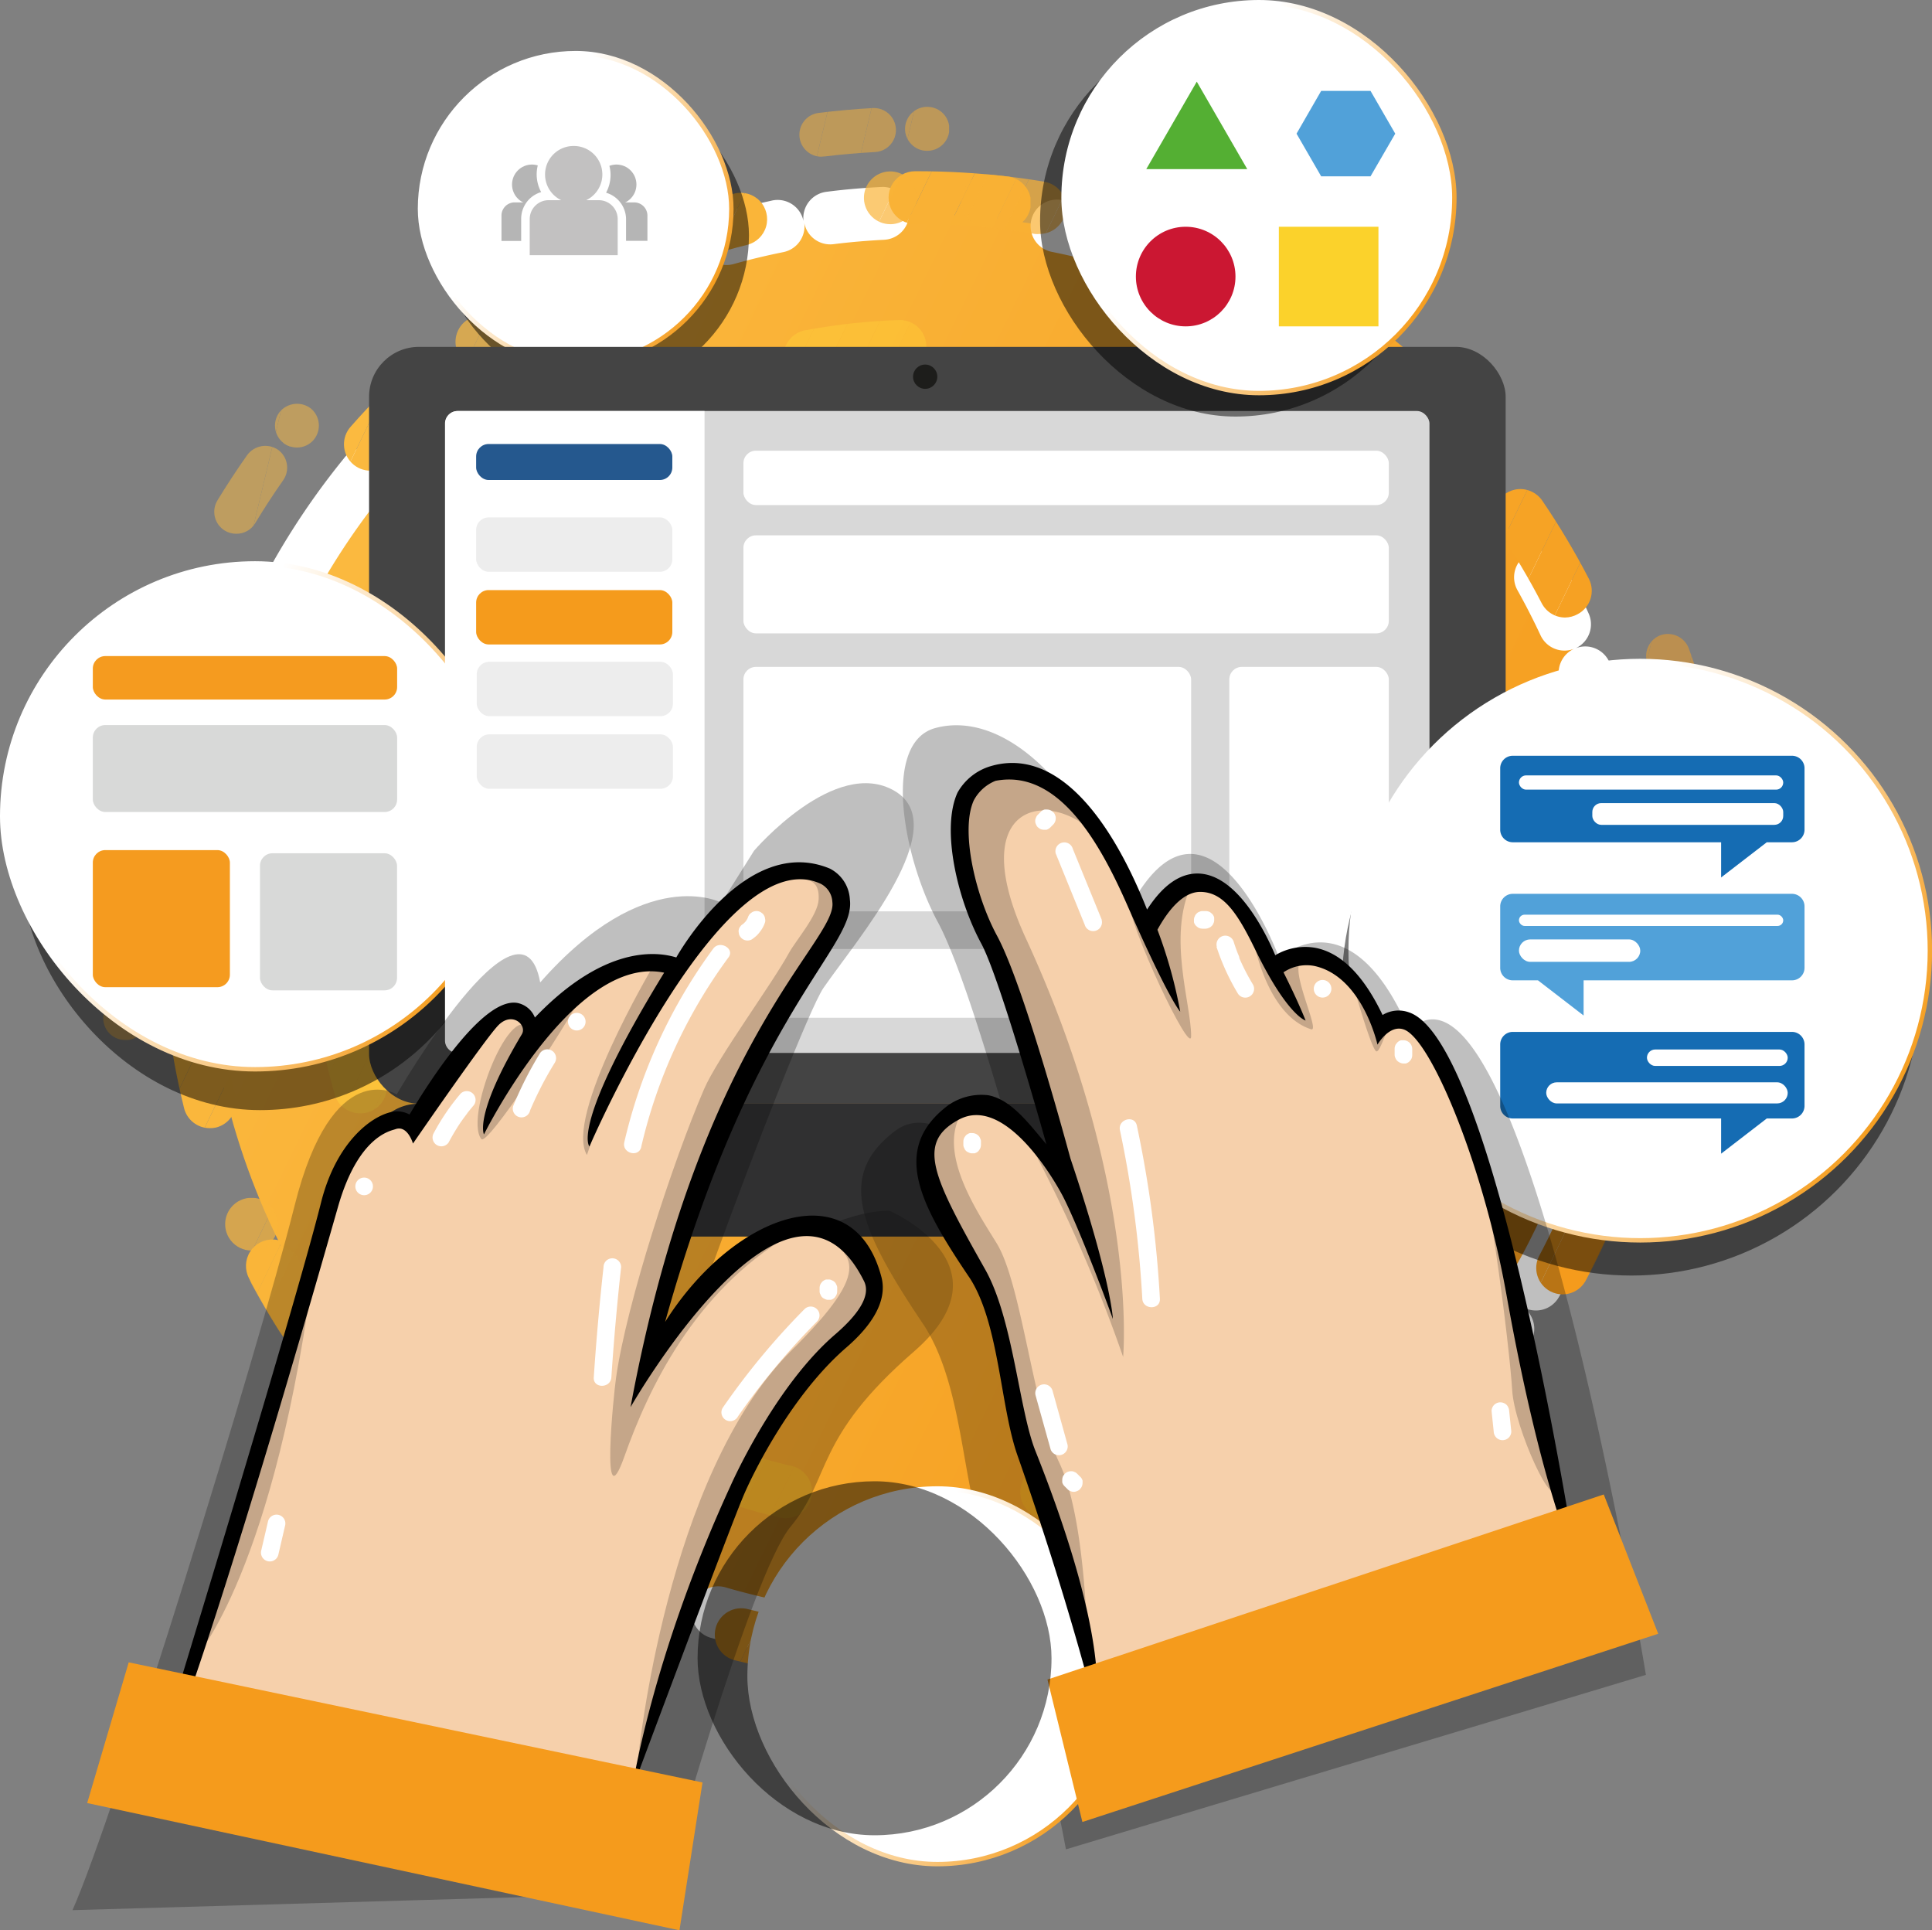 <svg xmlns="http://www.w3.org/2000/svg" xmlns:xlink="http://www.w3.org/1999/xlink" viewBox="0 0 219.6 219.37"><rect x="0" y="0" width="219.6" height="219.37" fill="#808080" stroke="none"/><defs><style>.cls-1{fill:none;}.cls-2{isolation:isolate;}.cls-3{fill:url(#bg_circle);}.cls-102,.cls-105,.cls-110,.cls-4,.cls-90,.cls-96{fill:#fff;}.cls-5{clip-path:url(#clip-path);}.cls-6{fill:#f9b236;}.cls-7{fill:#f9b135;}.cls-8{fill:#f9b134;}.cls-9{fill:#f9b033;}.cls-10{fill:#fab93e;}.cls-11{fill:#fab83d;}.cls-12{fill:#fab73c;}.cls-13{fill:#fab63b;}.cls-14{fill:#fab53a;}.cls-15{fill:#fab539;}.cls-16{fill:#fab438;}.cls-17{fill:#f8ac2f;}.cls-18{fill:#f8ab2e;}.cls-19{fill:#f8aa2d;}.cls-20{fill:#f8a92c;}.cls-21{fill:#f7a82b;}.cls-22{fill:#f7a72a;}.cls-23{fill:#f7a629;}.cls-24{fill:#f7a628;}.cls-25{fill:#fbba40;}.cls-26{fill:#fbb93f;}.cls-27{fill:#f7a426;}.cls-28{fill:#f6a325;}.cls-29{fill:#f6a224;}.cls-30{fill:#f6a123;}.cls-31{fill:#f69f20;}.cls-32{fill:#f59e1f;}.cls-33{fill:#f59d1e;}.cls-34{fill:#f59c1d;}.cls-35{fill:#f59b1c;}.cls-36{fill:#f9b337;}.cls-37{fill:#f9ae31;}.cls-38{fill:#f8ad30;}.cls-39{fill:#f8ac30;}.cls-40{fill:#f6a022;}.cls-41{fill:#f6a021;}.cls-42{fill:#f7a527;}.cls-43{opacity:0.7;}.cls-44{clip-path:url(#clip-path-2);}.cls-45{fill:#f9af32;}.cls-109,.cls-46,.cls-89{opacity:0.5;}.cls-47{clip-path:url(#clip-path-3);}.cls-48{opacity:0.6;}.cls-49{clip-path:url(#clip-path-4);}.cls-50{fill:#fecb3a;}.cls-51{fill:#feca39;}.cls-52{fill:#fec938;}.cls-53{fill:#fdc837;}.cls-54{fill:#fdc736;}.cls-55{fill:#fdc635;}.cls-56{fill:#ffd040;}.cls-57{fill:#ffcf3f;}.cls-58{fill:#ffce3e;}.cls-59{fill:#fecd3d;}.cls-60{fill:#fecc3c;}.cls-61{fill:#fecb3b;}.cls-62{fill:#fcc22f;}.cls-63{fill:#fcc12e;}.cls-64{fill:#fcc02d;}.cls-65{fill:#fcbf2c;}.cls-66{fill:#fcbe2b;}.cls-67{fill:#fcbe2a;}.cls-68{fill:#fbbd29;}.cls-69{fill:#fbbc29;}.cls-70{fill:#fbbb28;}.cls-71{fill:#fbba27;}.cls-72{fill:#fbba26;}.cls-73{fill:#fab723;}.cls-74{fill:#fab622;}.cls-75{fill:#fab621;}.cls-76{fill:#fab520;}.cls-77{fill:#fab41f;}.cls-78{fill:#fab31d;}.cls-79{fill:#f9b21b;}.cls-80{fill:#f9b11a;}.cls-81{fill:#f9b019;}.cls-82{fill:#f9af18;}.cls-83{fill:#fdc534;}.cls-84{fill:#fdc533;}.cls-85{fill:#fdc432;}.cls-86{fill:#fdc331;}.cls-87{fill:#fcc230;}.cls-88{fill:#f9b21c;}.cls-109,.cls-89{mix-blend-mode:overlay;}.cls-102,.cls-105,.cls-110,.cls-90,.cls-96{stroke-miterlimit:10;stroke-width:0.5px;}.cls-90{stroke:url(#linear-gradient);}.cls-91{fill:#b5b5b5;}.cls-92{fill:#c2c1c1;}.cls-93{fill:#444;}.cls-94{fill:#303031;}.cls-95{fill:#d8d8d8;}.cls-96{stroke:url(#New_Gradient_Swatch);}.cls-97{fill:#f59b1f;}.cls-98{fill:#d8d9d8;}.cls-99{fill:#1d1d1b;}.cls-100{fill:#25588e;}.cls-101{fill:#ededed;}.cls-102{stroke:url(#linear-gradient-2);}.cls-103{fill:#156cb3;}.cls-104{fill:#51a1d9;}.cls-105{stroke:url(#linear-gradient-3);}.cls-106{fill:#cb1732;}.cls-107{fill:#54af33;}.cls-108{fill:#fbd22b;}.cls-110{stroke:url(#linear-gradient-4);}.cls-111{fill:#f6d0ab;}.cls-112{opacity:0.2;mix-blend-mode:color-burn;}</style><linearGradient id="bg_circle" x1="23.36" y1="105.32" x2="185.25" y2="105.32" gradientTransform="matrix(0.9, 0.44, -0.44, 0.9, 56.26, -34.9)" gradientUnits="userSpaceOnUse"><stop offset="0" stop-color="#fbba40"/><stop offset="1" stop-color="#f59b1c"/></linearGradient><clipPath id="clip-path"><path class="cls-1" d="M104.16,191.23h0a85.91,85.91,0,0,1-20.52-2.52,3,3,0,1,1,1.44-5.82,80.14,80.14,0,0,0,19.09,2.34,3,3,0,0,1,0,6ZM124,188.85a3,3,0,0,1-.71-5.92,81.52,81.52,0,0,0,9.2-2.84,3,3,0,1,1,2.11,5.61,86.38,86.38,0,0,1-9.89,3.06A2.94,2.94,0,0,1,124,188.85Zm-58.25-7.16a3.06,3.06,0,0,1-1.4-.35l-.41-.22A87,87,0,0,1,55.47,176a3,3,0,0,1,3.4-4.94,81.48,81.48,0,0,0,7.86,4.78l.39.2a3,3,0,0,1-1.4,5.66Zm93.38-11.14a3,3,0,0,1-2-5.26A79.57,79.57,0,0,0,164,158.5a3,3,0,0,1,4.48,4,85.94,85.94,0,0,1-7.35,7.31A3,3,0,0,1,159.1,170.55Zm-123-15.13a3,3,0,0,1-2.48-1.3,86.47,86.47,0,0,1-5.35-8.86,3,3,0,0,1,5.32-2.79,80.21,80.21,0,0,0,5,8.25,3,3,0,0,1-2.46,4.7Zm141.48-8.32a3,3,0,0,1-1.4-.35,3,3,0,0,1-1.25-4.05,79.93,79.93,0,0,0,6.9-17.95,3,3,0,1,1,5.82,1.46,85.65,85.65,0,0,1-7.42,19.29A3,3,0,0,1,177.56,147.1ZM23.83,128.21a3,3,0,0,1-2.91-2.28,86.54,86.54,0,0,1-2.53-20.51,3,3,0,0,1,3-3h0a3,3,0,0,1,3,3,80.9,80.9,0,0,0,2.35,19.08,3,3,0,0,1-2.19,3.64A2.94,2.94,0,0,1,23.83,128.21Zm163.38-19.52h0a3,3,0,0,1-3-3v-.26a78.78,78.78,0,0,0-.55-9.33,3,3,0,1,1,6-.7,86.37,86.37,0,0,1,.59,10v.33A3,3,0,0,1,187.21,108.69ZM23.77,88.61a3,3,0,0,1-2.91-3.72A85.68,85.68,0,0,1,23.93,75a3,3,0,0,1,5.61,2.12,82.92,82.92,0,0,0-2.86,9.2A3,3,0,0,1,23.77,88.61ZM177.91,70.18a3,3,0,0,1-2.67-1.62,80.29,80.29,0,0,0-4.93-8.28,3,3,0,0,1,5-3.37,86.48,86.48,0,0,1,5.3,8.89,3,3,0,0,1-1.29,4A3.07,3.07,0,0,1,177.91,70.18ZM42.11,53.49a3,3,0,0,1-2.25-5,83.12,83.12,0,0,1,7.31-7.35,3,3,0,0,1,4,4.48,79.68,79.68,0,0,0-6.8,6.83A3,3,0,0,1,42.11,53.49Zm117.54-6.9a3,3,0,0,1-2-.77,80.81,80.81,0,0,0-15.78-11l-.78-.41a3,3,0,1,1,2.77-5.32l.83.44a86,86,0,0,1,17,11.83,3,3,0,0,1-2,5.24ZM65.56,35a3,3,0,0,1-1.4-5.65A86.45,86.45,0,0,1,83.46,22a3,3,0,0,1,1.46,5.83,80.06,80.06,0,0,0-18,6.87A3.07,3.07,0,0,1,65.56,35ZM114,26a2.17,2.17,0,0,1-.36,0,79.14,79.14,0,0,0-9.24-.54H104a3,3,0,0,1,0-6h.41a86.78,86.78,0,0,1,9.94.58,3,3,0,0,1-.34,6Z"/></clipPath><clipPath id="clip-path-2"><path class="cls-1" d="M120.78,189.58a3,3,0,0,1-.59-5.94h.06a3,3,0,0,1,3.43,2.16,3,3,0,0,1,.32-2.08,2.93,2.93,0,0,1,1.81-1.42c1.86-.52,3.71-1.11,5.5-1.76a3,3,0,0,1,1-.18,3,3,0,0,1,1,5.83c-2,.7-3.94,1.33-5.92,1.88a3,3,0,0,1-3.69-2.08s0,0,0,0v0a3,3,0,0,1-2.34,3.54A3.05,3.05,0,0,1,120.78,189.58Zm-49-5a3,3,0,0,1-1.18-.24l-.22-.1h0a3,3,0,1,1,1.38.34Zm99.84-27.9h0a3,3,0,0,1-2.44-4.76l0,0a3.09,3.09,0,0,1,4.17-.66,3,3,0,0,1-1.75,5.44Zm-137.34-4a3,3,0,0,1-2.54-1.4c-1.11-1.74-2.16-3.54-3.14-5.36a3,3,0,0,1,1.22-4.06h0a2.88,2.88,0,0,1-1.22.26,3,3,0,0,1-1.23-5.74,3,3,0,0,1,1.22-.26,3,3,0,0,1,2.74,1.78,2.94,2.94,0,0,1,.07,2.29A3,3,0,0,1,30,141.79a2.93,2.93,0,0,1,1.23-.27,3,3,0,0,1,2.65,1.58c.9,1.69,1.88,3.37,2.91,5a3,3,0,0,1,.4,2.26,3,3,0,0,1-1.32,1.88A3,3,0,0,1,34.29,152.7ZM187.18,110h-.06a3,3,0,0,1,0-6h0a3,3,0,0,1-3-2.84c-.09-1.92-.26-3.85-.5-5.76v0h0a3,3,0,0,1,6-.69c.26,2,.44,4.13.55,6.19a3,3,0,0,1-2.85,3.15h0a3,3,0,0,1-.06,6ZM22.79,93.25a2.41,2.41,0,0,1-.54,0,3,3,0,0,1-2.41-3.49,3,3,0,0,1,3.49-2.41,3,3,0,0,1,2.4,3.5h0A3,3,0,0,1,22.79,93.25ZM166.2,53.19a3,3,0,0,1-2.24-1A3,3,0,0,1,163.2,50a3,3,0,0,1,1-2.07,3.09,3.09,0,0,1,4.24.24v0a3,3,0,0,1-2.25,5ZM45.71,49.69a3,3,0,0,1-2.12-5.13c1.46-1.46,3-2.88,4.55-4.23a3.09,3.09,0,0,1,4.23.31l0,0,0,0a3,3,0,0,1,.61-4.2h0a3,3,0,0,1,3.57,4.82,3,3,0,0,1-4.07-.45,3,3,0,0,1-.44,4.07c-1.46,1.26-2.88,2.59-4.23,3.94h0A3,3,0,0,1,45.71,49.69ZM124,27.8a3.36,3.36,0,0,1-.71-.08l-.4-.1H123a3,3,0,0,1-1.93-3.33,3,3,0,0,1-2.91,2.3,2.74,2.74,0,0,1-.5,0c-1.86-.31-3.77-.57-5.68-.75h0a3,3,0,1,1,.57-6c2.06.2,4.13.47,6.15.81a3,3,0,0,1,2.46,3.46h0A3,3,0,0,1,124,21.8a3,3,0,0,1,.72.09A3,3,0,0,1,124,27.8ZM101.2,25.48a3,3,0,0,1-3-2.89,3,3,0,0,1,2.89-3.11,3,3,0,0,1,3.1,2.89,3,3,0,0,1-2.89,3.11Z"/></clipPath><clipPath id="clip-path-3"><path class="cls-1" d="M94.23,198l-.28,0a2.46,2.46,0,1,1,.28,0Zm48.71-8.08h0a2.5,2.5,0,0,1-1.06-4.76,2.55,2.55,0,0,1,3.32,1.2,2.49,2.49,0,0,1-1.2,3.32A2.41,2.41,0,0,1,142.94,189.88Zm5.32-2.73a2.49,2.49,0,0,1-1.21-4.68c1.7-.95,3.38-1.95,5-3l.07-.05h0a2.55,2.55,0,0,1,3.38.79,2.5,2.5,0,0,1-.74,3.46c-1.72,1.1-3.49,2.17-5.29,3.16A2.45,2.45,0,0,1,148.26,187.15ZM41,172.74a2.52,2.52,0,0,1-1.75-.7c-1.44-1.41-2.88-2.9-4.27-4.44a2.55,2.55,0,0,1-.64-1.81,2.5,2.5,0,0,1,.83-1.73,2.58,2.58,0,0,1,3.53.19c1.3,1.44,2.66,2.86,4,4.2v0a2.48,2.48,0,0,1,.75,1.74,2.55,2.55,0,0,1-.71,1.78A2.47,2.47,0,0,1,41,172.74Zm-8-8.9a2.5,2.5,0,0,1-1.54-4.47,2.54,2.54,0,0,1,3.5.42,2.5,2.5,0,0,1-2,4.05Zm156.9-26a2.52,2.52,0,0,1-.82-.14,2.5,2.5,0,0,1-1.53-3.19,2.53,2.53,0,0,1,3.18-1.53,2.51,2.51,0,0,1,1.54,3.19A2.52,2.52,0,0,1,189.88,137.83ZM14.22,118.19A2.48,2.48,0,0,1,11.75,116v0a2.49,2.49,0,0,1,2.2-2.77,2.53,2.53,0,0,1,2.77,2.2v.06h0a2.49,2.49,0,0,1-2.2,2.71ZM192.91,88.56a2.5,2.5,0,0,1-.53-5,2.54,2.54,0,0,1,3,1.92,2.45,2.45,0,0,1-.34,1.88,2.48,2.48,0,0,1-1.57,1.09A2.33,2.33,0,0,1,192.91,88.56Zm-1.46-5.82a2.5,2.5,0,0,1-2.4-1.81c-.52-1.81-1.1-3.61-1.73-5.38l-.06-.17a2.44,2.44,0,0,1,.09-1.91,2.49,2.49,0,0,1,1.41-1.29,2.55,2.55,0,0,1,3.2,1.51c.69,1.92,1.33,3.89,1.89,5.86a2.5,2.5,0,0,1-1.71,3.09A2.35,2.35,0,0,1,191.45,82.74ZM26.85,60.66a2.47,2.47,0,0,1-1.3-.36,2.5,2.5,0,0,1-.83-3.44c1.06-1.74,2.2-3.48,3.38-5.15a2.56,2.56,0,0,1,3.48-.61,2.5,2.5,0,0,1,.6,3.49C31.07,56.17,30,57.81,29,59.47A2.46,2.46,0,0,1,26.85,60.66Zm6.9-9.8a2.56,2.56,0,0,1-1.57-.55,2.51,2.51,0,0,1-.37-3.52,2.57,2.57,0,0,1,3.51-.38,2.52,2.52,0,0,1,.38,3.52l-.09.11h0A2.49,2.49,0,0,1,33.75,50.86ZM152.69,31.14a2.5,2.5,0,0,1-2.11-3.84,2.56,2.56,0,0,1,3.45-.78l.14.1h0a2.5,2.5,0,0,1-1.47,4.52ZM74,22.33a2.5,2.5,0,0,1-.83-4.86A2.55,2.55,0,0,1,76.39,19a2.51,2.51,0,0,1-1.53,3.19A2.63,2.63,0,0,1,74,22.33Zm19.36-4.52a2.5,2.5,0,0,1-2.48-2.2,2.49,2.49,0,0,1,2.18-2.78c2.06-.25,4.12-.44,6.14-.55a2.5,2.5,0,0,1,.27,5c-1.91.1-3.84.27-5.73.5h-.08Zm12-.67h0a2.43,2.43,0,0,1-1.77-.75,2.48,2.48,0,0,1-.72-1.77,2.52,2.52,0,0,1,2.5-2.48h.08a2.5,2.5,0,0,1-.08,5Z"/></clipPath><clipPath id="clip-path-4"><path class="cls-1" d="M119,172.58a3,3,0,0,1-.67-5.93,62.79,62.79,0,0,0,9.11-2.83,3,3,0,1,1,2.21,5.58,69.71,69.71,0,0,1-10,3.1A3.16,3.16,0,0,1,119,172.58Zm-29.73-.05a3.25,3.25,0,0,1-.69-.08,69.32,69.32,0,0,1-10-3.15,3,3,0,0,1,2.24-5.57A62.28,62.28,0,0,0,90,166.61a3,3,0,0,1-.68,5.92Zm56.49-12.95a3,3,0,0,1-1.89-5.34,62.27,62.27,0,0,0,12.79-14.06,3,3,0,0,1,5,3.32,68.33,68.33,0,0,1-14,15.41A3,3,0,0,1,145.79,159.58Zm-83.18-.18a3,3,0,0,1-1.89-.67,68.76,68.76,0,0,1-14-15.46,3,3,0,1,1,5-3.3,62.5,62.5,0,0,0,12.75,14.11,3,3,0,0,1-1.9,5.32Zm105-32.62a3.1,3.1,0,0,1-.84-.12,3,3,0,0,1-2-3.72,62.2,62.2,0,0,0,2-9.33,3,3,0,1,1,5.94.79,67.55,67.55,0,0,1-2.16,10.22A3,3,0,0,1,167.6,126.78Zm-126.66-.26a3,3,0,0,1-2.89-2.18,70,70,0,0,1-2.11-10.22,3,3,0,0,1,6-.77,63.72,63.72,0,0,0,1.93,9.34,3,3,0,0,1-2,3.71A3,3,0,0,1,40.94,126.52ZM166.82,87.4A3,3,0,0,1,164,85.35a63.81,63.81,0,0,0-3.69-8.79,3,3,0,1,1,5.34-2.73,70.66,70.66,0,0,1,4,9.62,3,3,0,0,1-1.9,3.8A3.14,3.14,0,0,1,166.82,87.4Zm-125-.25a3.05,3.05,0,0,1-1-.17A3,3,0,0,1,39,83.18a69.31,69.31,0,0,1,4.11-9.6,3,3,0,0,1,5.32,2.76,63.71,63.71,0,0,0-3.75,8.77A3,3,0,0,1,41.86,87.15ZM151.28,62a3,3,0,0,1-2.14-.89,63,63,0,0,0-15.25-11.36c-1.2-.64-2.44-1.25-3.68-1.81a3,3,0,0,1,2.48-5.47c1.36.62,2.71,1.28,4,2a69.13,69.13,0,0,1,16.71,12.45,3,3,0,0,1-2.14,5.1Zm-93.77-.19a3,3,0,0,1-2.12-5.11A68.42,68.42,0,0,1,72.14,44.36a3,3,0,1,1,2.79,5.3A62.71,62.71,0,0,0,59.64,61,3,3,0,0,1,57.51,61.85ZM92.35,43.49a3,3,0,0,1-.54-6,68.36,68.36,0,0,1,10.38-1.12,3,3,0,1,1,.19,6,64.51,64.51,0,0,0-9.48,1A3.31,3.31,0,0,1,92.35,43.49Z"/></clipPath><linearGradient id="linear-gradient" x1="49.91" y1="14.77" x2="80.97" y2="32.7" gradientUnits="userSpaceOnUse"><stop offset="0.3" stop-color="#fff"/><stop offset="1" stop-color="#f59e20"/></linearGradient><linearGradient id="New_Gradient_Swatch" x1="3.9" y1="78.29" x2="54.08" y2="107.26" xlink:href="#linear-gradient"/><linearGradient id="linear-gradient-2" x1="157.71" y1="91.45" x2="215.16" y2="124.62" xlink:href="#linear-gradient"/><linearGradient id="linear-gradient-3" x1="123.67" y1="11.24" x2="162.54" y2="33.68" xlink:href="#linear-gradient"/><linearGradient id="linear-gradient-4" x1="87.86" y1="179.72" x2="125.23" y2="201.3" xlink:href="#linear-gradient"/></defs><g class="cls-2"><g id="Layer_2" data-name="Layer 2"><g id="Layer_2-2" data-name="Layer 2"><circle class="cls-3" cx="104.3" cy="105.32" r="80.95"/><path class="cls-4" d="M87.38,187.71a3.36,3.36,0,0,1-.63-.06c-2-.44-4.06-1-6-1.53a3,3,0,0,1-2-3.73l0,0a.08.08,0,0,0,0,.05,3,3,0,0,1-3.86,1.75c-1.93-.72-3.86-1.53-5.74-2.39a3,3,0,1,1,2.51-5.45c1.75.8,3.54,1.55,5.33,2.22a3,3,0,0,1,1.82,3.7,3,3,0,0,1,3.67-1.87c1.83.54,3.71,1,5.59,1.42a3,3,0,0,1-.62,5.93Zm49-4.82a3,3,0,0,1-1.19-5.76,78.17,78.17,0,0,0,16.59-9.68,3,3,0,1,1,3.64,4.77,85.08,85.08,0,0,1-17.86,10.43A3.11,3.11,0,0,1,136.35,182.89Zm-83-11.36a3,3,0,0,1-1.88-.66A83.67,83.67,0,0,1,37.1,156a3,3,0,0,1,4.79-3.61,77.88,77.88,0,0,0,13.36,13.79,3,3,0,0,1-1.88,5.34Zm114.45-12.66a3.06,3.06,0,0,1-1.87-.65,3,3,0,0,1-.48-4.22c1.19-1.5,2.34-3.06,3.42-4.65a3,3,0,0,1,4-.91,3,3,0,0,1-.92-4c1-1.66,1.87-3.38,2.71-5.11a3,3,0,1,1,5.4,2.61c-.9,1.86-1.88,3.71-2.91,5.49a3,3,0,0,1-4.1,1.1h0a3,3,0,0,1,.79,4.17c-1.16,1.71-2.4,3.4-3.68,5A3,3,0,0,1,167.82,158.87Zm16-34.15a2.54,2.54,0,0,1-.61-.07,3,3,0,0,1-2.33-3.54,77.61,77.61,0,0,0,1.61-15.73c0-1.13,0-2.28-.08-3.41a3,3,0,0,1,6-.27c0,1.23.08,2.46.08,3.68a83.13,83.13,0,0,1-1.74,17A3,3,0,0,1,183.81,124.72ZM23.16,110.78a3,3,0,0,1-3-2.91c0-.87,0-1.73,0-2.6,0-1.2,0-2.41.07-3.62a3,3,0,0,1,3.13-2.87h0a3,3,0,0,1-2.63-3.33c.24-2,.57-4.12,1-6.15a3,3,0,0,1,5.89,1.15c-.36,1.88-.66,3.8-.89,5.7A3,3,0,0,1,23.5,98.8a3,3,0,0,1,2.7,3.11c-.05,1.12-.07,2.25-.07,3.35,0,.81,0,1.62,0,2.42a3,3,0,0,1-2.9,3.1ZM182.09,85.17A3,3,0,0,1,179.22,83c-.55-1.84-1.18-3.68-1.86-5.47a3,3,0,0,1,1.54-3.79,3,3,0,0,1-3.79-1.53c-.81-1.74-1.7-3.47-2.63-5.14a3,3,0,1,1,5.24-2.93c1,1.79,2,3.66,2.83,5.53a3,3,0,0,1-1.45,4h0A3,3,0,0,1,183,75.42c.73,1.93,1.4,3.91,2,5.89A3,3,0,0,1,183,85,2.9,2.9,0,0,1,182.09,85.17ZM30.8,73.91a3,3,0,0,1-2.72-4.27l.46-1A84.87,84.87,0,0,1,39.07,52.12a3,3,0,1,1,4.65,3.78,79,79,0,0,0-9.78,15.39c-.15.31-.29.6-.42.89A3,3,0,0,1,30.8,73.91ZM139.15,35a3,3,0,0,1-1.29-.29,78.52,78.52,0,0,0-18.22-6.07,3,3,0,1,1,1.18-5.88,84.25,84.25,0,0,1,19.62,6.53A3,3,0,0,1,139.15,35ZM82.6,30.12a3,3,0,0,1-.8-5.89c2-.56,4-1,6-1.45a3,3,0,0,1,3.53,2.35v0s0,0,0,0A3,3,0,0,1,94,21.79c2-.26,4.13-.44,6.19-.54a3,3,0,1,1,.3,6c-1.91.1-3.85.26-5.75.5a3,3,0,0,1-3.32-2.42A3,3,0,0,1,89,28.66c-1.88.38-3.77.83-5.62,1.35A3.22,3.22,0,0,1,82.6,30.12Z"/><g class="cls-5"><polygon class="cls-6" points="105.93 19.41 102.76 25.97 100.97 25.97 100.97 19.41 105.93 19.41"/><polygon class="cls-7" points="110.94 19.41 107.77 25.97 102.76 25.97 105.93 19.41 110.94 19.41"/><polygon class="cls-8" points="115.95 19.41 112.78 25.97 107.77 25.97 110.94 19.41 115.95 19.41"/><polygon class="cls-9" points="112.78 25.97 115.95 19.41 117.13 19.41 117.13 25.97 112.78 25.97"/><polygon class="cls-10" points="64.78 21.59 62.13 27.07 62.13 21.59 64.78 21.59"/><polygon class="cls-11" points="69.8 21.59 63.29 35.03 62.13 35.03 62.13 27.07 64.78 21.59 69.8 21.59"/><polygon class="cls-12" points="74.81 21.59 68.31 35.03 63.29 35.03 69.8 21.59 74.81 21.59"/><polygon class="cls-13" points="79.82 21.59 73.32 35.03 68.31 35.03 74.81 21.59 79.82 21.59"/><polygon class="cls-14" points="84.83 21.59 78.33 35.03 73.32 35.03 79.82 21.59 84.83 21.59"/><polygon class="cls-15" points="87.5 26.43 83.34 35.03 78.33 35.03 84.83 21.59 87.5 21.59 87.5 26.43"/><polygon class="cls-16" points="83.34 35.03 87.5 26.43 87.5 35.03 83.34 35.03"/><polygon class="cls-17" points="141.72 28.32 139.05 33.84 139.05 28.32 141.72 28.32"/><polygon class="cls-18" points="146.73 28.32 140.98 40.22 139.05 39.29 139.05 33.84 141.72 28.32 146.73 28.32"/><polygon class="cls-19" points="146.98 28.32 150.84 30.18 145.04 42.18 140.98 40.22 146.73 28.32 146.98 28.32"/><rect class="cls-20" x="143.31" y="34.91" width="13.33" height="4.51" transform="translate(51.22 156) rotate(-64.19)"/><rect class="cls-21" x="147.37" y="36.87" width="13.33" height="4.51" transform="translate(51.75 160.76) rotate(-64.19)"/><polygon class="cls-22" points="158.97 34.11 162.99 36.06 162.99 36.16 157.95 46.59 154.15 46.59 153.16 46.11 158.97 34.11"/><polygon class="cls-23" points="162.99 46.53 162.96 46.59 157.95 46.59 162.99 36.16 162.99 46.53"/><polygon class="cls-24" points="162.96 46.59 162.99 46.53 162.99 46.59 162.96 46.59"/><polygon class="cls-25" points="40.82 40.06 38.77 44.3 38.77 40.06 40.82 40.06"/><polygon class="cls-25" points="45.83 40.06 39.33 53.49 38.77 53.49 38.77 44.3 40.82 40.06 45.83 40.06"/><polygon class="cls-26" points="50.84 40.06 44.34 53.49 39.33 53.49 45.83 40.06 50.84 40.06"/><polygon class="cls-10" points="52.5 46.98 49.36 53.49 44.34 53.49 50.84 40.06 52.5 40.06 52.5 46.98"/><polygon class="cls-11" points="49.36 53.49 52.5 46.98 52.5 53.49 49.36 53.49"/><polygon class="cls-27" points="173.84 55.18 169.38 64.4 169.38 55.18 173.84 55.18"/><polygon class="cls-28" points="178.19 55.18 178.72 55.44 171.72 69.93 169.38 68.8 169.38 64.4 173.84 55.18 178.19 55.18"/><polygon class="cls-29" points="178.72 55.44 181.33 56.7 181.33 60.41 176.61 70.18 172.23 70.18 171.72 69.93 178.72 55.44"/><polygon class="cls-30" points="176.61 70.18 181.33 60.41 181.33 70.18 176.61 70.18"/><polygon class="cls-25" points="25.05 72.67 20.46 82.15 20.46 72.67 25.05 72.67"/><polygon class="cls-25" points="30.06 72.67 22.35 88.61 20.46 88.61 20.46 82.15 25.05 72.67 30.06 72.67"/><polygon class="cls-26" points="30.13 82.88 27.36 88.61 22.35 88.61 30.06 72.67 30.13 72.67 30.13 82.88"/><polygon class="cls-10" points="27.36 88.61 30.13 82.88 30.13 88.61 27.36 88.61"/><polygon class="cls-31" points="185.84 92.54 183.47 97.45 183.47 92.54 185.84 92.54"/><polygon class="cls-32" points="190.21 93.87 183.47 107.81 183.47 97.45 185.84 92.54 190.21 92.54 190.21 93.87"/><polygon class="cls-33" points="190.21 104.24 188.06 108.69 183.47 108.69 183.47 107.81 190.21 93.87 190.21 104.24"/><polygon class="cls-34" points="188.06 108.69 190.21 104.24 190.21 108.69 188.06 108.69"/><polygon class="cls-26" points="20.68 102.41 18.39 107.16 18.39 102.41 20.68 102.41"/><polygon class="cls-10" points="25.7 102.41 18.39 117.52 18.39 107.16 20.68 102.41 25.7 102.41"/><polygon class="cls-11" points="27.14 109.79 18.39 127.88 18.39 117.52 25.7 102.41 27.14 102.41 27.14 109.79"/><polygon class="cls-12" points="27.14 120.15 23.24 128.21 18.39 128.21 18.39 127.88 27.14 109.79 27.14 120.15"/><polygon class="cls-13" points="23.24 128.21 27.14 120.15 27.14 128.21 23.24 128.21"/><polygon class="cls-32" points="176.53 122.16 174.13 127.11 174.13 122.16 176.53 122.16"/><polygon class="cls-33" points="181.54 122.16 174.13 137.48 174.13 127.11 176.53 122.16 181.54 122.16"/><polygon class="cls-34" points="186.55 122.16 174.49 147.1 174.13 147.1 174.13 137.48 181.54 122.16 186.55 122.16"/><polygon class="cls-35" points="188.04 129.46 179.5 147.1 174.49 147.1 186.55 122.16 188.04 122.16 188.04 129.46"/><polygon class="cls-35" points="179.5 147.1 188.04 129.46 188.04 147.1 179.5 147.1"/><polygon class="cls-15" points="32.37 140.44 27.48 150.54 27.48 140.44 32.37 140.44"/><polygon class="cls-16" points="36.22 140.44 37.16 140.89 30.21 155.27 27.48 153.95 27.48 150.54 32.37 140.44 36.22 140.44"/><polygon class="cls-36" points="37.16 140.89 39.48 142.02 39.48 146.45 35.15 155.42 30.53 155.42 30.21 155.27 37.16 140.89"/><polygon class="cls-6" points="35.15 155.42 39.48 146.45 39.48 155.42 35.15 155.42"/><polygon class="cls-32" points="159.61 157.16 155.75 165.12 155.75 157.16 159.61 157.16"/><polygon class="cls-33" points="164.62 157.16 158.14 170.55 155.75 170.55 155.75 165.12 159.61 157.16 164.62 157.16"/><polygon class="cls-34" points="169.53 157.36 163.16 170.55 158.14 170.55 164.62 157.16 169.53 157.16 169.53 157.36"/><polygon class="cls-35" points="169.53 167.73 168.17 170.55 163.16 170.55 169.53 157.36 169.53 167.73"/><polygon class="cls-35" points="168.17 170.55 169.53 167.73 169.53 170.55 168.17 170.55"/><polygon class="cls-37" points="58.12 170.11 54.01 178.6 53.76 178.47 53.76 170.11 58.12 170.11"/><polygon class="cls-38" points="62.1 170.11 62.93 170.51 58.07 180.56 54.01 178.6 58.12 170.11 62.1 170.11"/><polygon class="cls-39" points="62.93 170.51 67 172.47 62.54 181.69 60.4 181.69 58.07 180.56 62.93 170.51"/><polygon class="cls-17" points="67 172.47 69.15 173.51 69.15 178.39 67.55 181.69 62.54 181.69 67 172.47"/><polygon class="cls-18" points="67.55 181.69 69.15 178.39 69.15 181.69 67.55 181.69"/><polygon class="cls-29" points="123.74 179.5 120.66 185.87 120.66 179.5 123.74 179.5"/><polygon class="cls-30" points="128.75 179.5 124.23 188.85 120.66 188.85 120.66 185.87 123.74 179.5 128.75 179.5"/><polygon class="cls-40" points="133.76 179.5 129.25 188.85 124.23 188.85 128.75 179.5 133.76 179.5"/><polygon class="cls-41" points="136.91 183.36 134.26 188.85 129.25 188.85 133.76 179.5 136.91 179.5 136.91 183.36"/><polygon class="cls-31" points="134.26 188.85 136.91 183.36 136.91 188.85 134.26 188.85"/><polygon class="cls-20" points="82.2 182.48 81.05 184.87 81.05 182.48 82.2 182.48"/><polygon class="cls-21" points="87.22 182.48 83.08 191.04 81.05 190.06 81.05 184.87 82.2 182.48 87.22 182.48"/><polygon class="cls-22" points="92.23 182.48 88 191.23 83.47 191.23 83.08 191.04 87.22 182.48 92.23 182.48"/><polygon class="cls-23" points="97.24 182.48 93.01 191.23 88 191.23 92.23 182.48 97.24 182.48"/><polygon class="cls-24" points="102.25 182.48 98.02 191.23 93.01 191.23 97.24 182.48 102.25 182.48"/><polygon class="cls-42" points="104.73 182.48 106.78 183.47 103.03 191.23 98.02 191.23 102.25 182.48 104.73 182.48"/><polygon class="cls-27" points="106.78 183.47 107.16 183.66 107.16 191.23 103.03 191.23 106.78 183.47"/></g><g class="cls-43"><g class="cls-44"><polygon class="cls-36" points="102.72 19.4 99.78 25.48 98.18 25.48 98.18 19.4 102.72 19.4"/><polygon class="cls-6" points="99.78 25.48 102.72 19.4 104.23 19.4 104.23 25.48 99.78 25.48"/><polygon class="cls-7" points="112.39 19.67 109.06 26.55 109.06 19.67 112.39 19.67"/><polygon class="cls-8" points="117.29 19.67 113.35 27.8 110.14 27.8 109.06 27.27 109.06 26.55 112.39 19.67 117.29 19.67"/><polygon class="cls-9" points="122.19 19.67 118.25 27.8 113.35 27.8 117.29 19.67 122.19 19.67"/><polygon class="cls-45" points="125.53 19.67 126.79 20.28 123.15 27.8 118.25 27.8 122.19 19.67 125.53 19.67"/><polygon class="cls-37" points="126.79 20.28 127.33 20.54 127.33 27.8 123.15 27.8 126.79 20.28"/><polygon class="cls-25" points="45.77 35.85 42.42 42.77 42.42 35.85 45.77 35.85"/><polygon class="cls-25" points="50.67 35.85 43.97 49.69 42.42 49.69 42.42 42.77 45.77 35.85 50.67 35.85"/><polygon class="cls-26" points="55.57 35.85 48.87 49.69 43.97 49.69 50.67 35.85 55.57 35.85"/><polygon class="cls-10" points="58.17 40.6 53.77 49.69 48.87 49.69 55.57 35.85 58.17 35.85 58.17 40.6"/><polygon class="cls-11" points="53.77 49.69 58.17 40.6 58.17 49.69 53.77 49.69"/><polygon class="cls-24" points="167.82 46.89 164.77 53.19 163.16 53.19 163.16 46.89 167.82 46.89"/><polygon class="cls-42" points="164.77 53.19 167.82 46.89 169.54 46.89 169.54 53.19 164.77 53.19"/><polygon class="cls-25" points="21.03 87 19.69 89.77 19.69 87 21.03 87"/><polygon class="cls-25" points="25.88 87.1 22.91 93.25 19.69 93.25 19.69 89.77 21.03 87 25.88 87 25.88 87.1"/><polygon class="cls-26" points="22.91 93.25 25.88 87.1 25.88 93.25 22.91 93.25"/><polygon class="cls-31" points="185.28 91.84 183.41 95.69 183.41 91.84 185.28 91.84"/><polygon class="cls-32" points="190.18 91.84 183.41 105.83 183.41 95.69 185.28 91.84 190.18 91.84"/><polygon class="cls-33" points="190.21 101.9 186.3 109.98 183.41 109.98 183.41 105.83 190.18 91.84 190.21 91.84 190.21 101.9"/><polygon class="cls-34" points="186.3 109.98 190.21 101.9 190.21 109.98 186.3 109.98"/><polygon class="cls-13" points="26.66 136.14 25.52 138.5 25.52 136.14 26.66 136.14"/><polygon class="cls-14" points="31.56 136.14 25.52 148.63 25.52 138.5 26.66 136.14 31.56 136.14"/><polygon class="cls-15" points="34.38 136.14 36.07 136.95 28.49 152.62 25.52 151.18 25.52 148.63 31.56 136.14 34.38 136.14"/><polygon class="cls-16" points="36.07 136.95 37.38 137.59 37.38 144.38 33.35 152.7 28.66 152.7 28.49 152.62 36.07 136.95"/><polygon class="cls-36" points="33.35 152.7 37.38 144.38 37.38 152.7 33.35 152.7"/><polygon class="cls-34" points="171.68 150.34 168.61 156.7 168.23 156.7 168.23 150.34 171.68 150.34"/><polygon class="cls-35" points="175.03 153.55 173.51 156.7 168.61 156.7 171.68 150.34 175.03 150.34 175.03 153.55"/><polygon class="cls-35" points="173.51 156.7 175.03 153.55 175.03 156.7 173.51 156.7"/><polygon class="cls-17" points="69.83 178.6 68.41 181.52 68.41 178.6 69.83 178.6"/><polygon class="cls-18" points="74.72 178.6 71.82 184.6 68.41 184.6 68.41 181.52 69.83 178.6 74.72 178.6"/><polygon class="cls-19" points="71.82 184.6 74.72 178.6 75.2 178.6 75.2 184.6 71.82 184.6"/><polygon class="cls-28" points="117.97 180.35 117.52 181.29 117.52 180.35 117.97 180.35"/><polygon class="cls-29" points="122.87 180.35 118.41 189.58 117.52 189.58 117.52 181.29 117.97 180.35 122.87 180.35"/><polygon class="cls-30" points="127.77 180.35 123.31 189.58 118.41 189.58 122.87 180.35 127.77 180.35"/><polygon class="cls-40" points="132.67 180.35 128.21 189.58 123.31 189.58 127.77 180.35 132.67 180.35"/><polygon class="cls-41" points="135.7 184.22 133.11 189.58 128.21 189.58 132.67 180.35 135.7 180.35 135.7 184.22"/><polygon class="cls-31" points="133.11 189.58 135.7 184.22 135.7 189.58 133.11 189.58"/></g></g><g class="cls-46"><g class="cls-47"><polygon class="cls-9" points="104.02 12.14 102.86 16.99 102.86 12.14 104.02 12.14"/><polygon class="cls-45" points="107.88 16.54 107.74 17.14 102.86 17.14 102.86 16.99 104.02 12.14 107.88 12.14 107.88 16.54"/><polygon class="cls-37" points="107.74 17.14 107.88 16.54 107.88 17.14 107.74 17.14"/><polygon class="cls-7" points="94.18 12.2 92.84 17.81 90.83 17.81 90.83 12.2 94.18 12.2"/><polygon class="cls-8" points="99.09 12.2 97.75 17.81 92.84 17.81 94.18 12.2 99.09 12.2"/><polygon class="cls-9" points="97.75 17.81 99.09 12.2 101.94 12.2 101.94 17.81 97.75 17.81"/><polygon class="cls-15" points="73.39 17.02 72.12 22.33 71.21 22.33 71.21 17.02 73.39 17.02"/><polygon class="cls-16" points="72.12 22.33 73.39 17.02 76.85 17.02 76.85 22.33 72.12 22.33"/><polygon class="cls-23" points="154.77 25.81 153.5 31.14 150.11 31.14 150.11 25.81 154.77 25.81"/><polygon class="cls-24" points="153.5 31.14 154.77 25.81 155.51 25.81 155.51 31.14 153.5 31.14"/><polygon class="cls-25" points="32.2 45.58 31.2 49.76 31.2 45.58 32.2 45.58"/><polygon class="cls-26" points="36.56 47.87 35.85 50.86 31.2 50.86 31.2 49.76 32.2 45.58 36.56 45.58 36.56 47.87"/><polygon class="cls-10" points="35.85 50.86 36.56 47.87 36.56 50.86 35.85 50.86"/><polygon class="cls-25" points="26.15 50.33 24 59.34 24 50.33 26.15 50.33"/><polygon class="cls-25" points="31.06 50.33 28.6 60.66 24 60.66 24 59.34 26.15 50.33 31.06 50.33"/><polygon class="cls-26" points="28.6 60.66 31.06 50.33 32.98 50.33 32.98 60.66 28.6 60.66"/><polygon class="cls-31" points="188.01 71.72 187.03 75.81 187.03 71.72 188.01 71.72"/><polygon class="cls-32" points="192.92 71.72 190.29 82.74 187.03 82.74 187.03 75.81 188.01 71.72 192.92 71.72"/><polygon class="cls-33" points="190.29 82.74 192.92 71.72 194.23 71.72 194.23 82.74 190.29 82.74"/><polygon class="cls-33" points="195.06 83.33 193.81 88.56 190.18 88.56 190.18 83.33 195.06 83.33"/><polygon class="cls-34" points="193.81 88.56 195.06 83.33 195.5 83.33 195.5 88.56 193.81 88.56"/><polygon class="cls-25" points="16.09 113.05 14.86 118.19 11.66 118.19 11.66 113.05 16.09 113.05"/><polygon class="cls-26" points="14.86 118.19 16.09 113.05 16.84 113.05 16.84 118.19 14.86 118.19"/><polygon class="cls-34" points="188.22 132.52 187.07 137.34 187.07 132.52 188.22 132.52"/><polygon class="cls-35" points="192.47 135.29 191.86 137.83 187.07 137.83 187.07 137.34 188.22 132.52 192.47 132.52 192.47 135.29"/><polygon class="cls-35" points="191.86 137.83 192.47 135.29 192.47 137.83 191.86 137.83"/><polygon class="cls-14" points="34.69 158.54 33.42 163.84 30.42 163.84 30.42 158.54 34.69 158.54"/><polygon class="cls-15" points="33.42 163.84 34.69 158.54 35.8 158.54 35.8 163.84 33.42 163.84"/><polygon class="cls-15" points="38.49 163.18 36.21 172.74 34.31 172.74 34.31 163.18 38.49 163.18"/><polygon class="cls-16" points="43.4 163.18 41.12 172.74 36.21 172.74 38.49 163.18 43.4 163.18"/><polygon class="cls-36" points="41.12 172.74 43.4 163.18 43.5 163.18 43.5 172.74 41.12 172.74"/><polygon class="cls-30" points="147.72 178.76 145.71 187.15 145.41 187.15 145.41 178.76 147.72 178.76"/><polygon class="cls-40" points="152.63 178.76 150.63 187.15 145.71 187.15 147.72 178.76 152.63 178.76"/><polygon class="cls-41" points="156.25 184.16 155.53 187.15 150.63 187.15 152.63 178.76 156.25 178.76 156.25 184.16"/><polygon class="cls-31" points="155.53 187.15 156.25 184.16 156.25 187.15 155.53 187.15"/><polygon class="cls-29" points="141.42 184.55 140.15 189.88 140.08 189.88 140.08 184.55 141.42 184.55"/><polygon class="cls-30" points="145.51 188 145.06 189.88 140.15 189.88 141.42 184.55 145.51 184.55 145.51 188"/><polygon class="cls-40" points="145.06 189.88 145.51 188 145.51 189.88 145.06 189.88"/><polygon class="cls-19" points="95.26 192.81 94.03 197.96 91.59 197.96 91.59 192.81 95.26 192.81"/><polygon class="cls-20" points="94.03 197.96 95.26 192.81 96.86 192.81 96.86 197.96 94.03 197.96"/></g></g><g class="cls-48"><g class="cls-49"><polygon class="cls-50" points="89.47 36.33 89.11 37.08 89.11 36.33 89.47 36.33"/><polygon class="cls-51" points="93.01 36.33 89.55 43.49 89.11 43.49 89.11 37.08 89.47 36.33 93.01 36.33"/><polygon class="cls-52" points="96.56 36.33 93.1 43.49 89.55 43.49 93.01 36.33 96.56 36.33"/><polygon class="cls-53" points="100.1 36.33 96.64 43.49 93.1 43.49 96.56 36.33 100.1 36.33"/><polygon class="cls-53" points="103.65 36.33 100.19 43.49 96.64 43.49 100.1 36.33 103.65 36.33"/><polygon class="cls-54" points="105.34 40.16 103.73 43.49 100.19 43.49 103.65 36.33 105.34 36.33 105.34 40.16"/><polygon class="cls-55" points="103.73 43.49 105.34 40.16 105.34 43.49 103.73 43.49"/><polygon class="cls-56" points="57.6 43.58 54.22 50.57 54.22 43.58 57.6 43.58"/><polygon class="cls-56" points="61.15 43.58 54.22 57.9 54.22 50.57 57.6 43.58 61.15 43.58"/><polygon class="cls-57" points="64.69 43.58 55.85 61.85 54.22 61.85 54.22 57.9 61.15 43.58 64.69 43.58"/><polygon class="cls-57" points="68.23 43.58 59.4 61.85 55.85 61.85 64.69 43.58 68.23 43.58"/><polygon class="cls-58" points="71.78 43.58 62.94 61.85 59.4 61.85 68.23 43.58 71.78 43.58"/><polygon class="cls-59" points="75.33 43.58 66.49 61.85 62.94 61.85 71.78 43.58 75.33 43.58"/><polygon class="cls-60" points="76.96 47.53 70.03 61.85 66.49 61.85 75.33 43.58 76.96 43.58 76.96 47.53"/><polygon class="cls-61" points="76.96 54.86 73.58 61.85 70.03 61.85 76.96 47.53 76.96 54.86"/><polygon class="cls-50" points="73.58 61.85 76.96 54.86 76.96 61.85 73.58 61.85"/><polygon class="cls-62" points="129.35 41.83 128.03 44.55 128.03 41.83 129.35 41.83"/><polygon class="cls-63" points="132.9 41.83 128.03 51.88 128.03 44.55 129.35 41.83 132.9 41.83"/><polygon class="cls-64" points="135.95 41.83 136.35 42.02 130.28 54.56 128.03 53.48 128.03 51.88 132.9 41.83 135.95 41.83"/><rect class="cls-65" x="127.79" y="47.39" width="13.93" height="3.19" transform="translate(31.99 148.97) rotate(-64.19)"/><rect class="cls-66" x="130.66" y="48.78" width="13.93" height="3.19" transform="translate(32.36 152.34) rotate(-64.19)"/><rect class="cls-67" x="133.53" y="50.17" width="13.93" height="3.19" transform="translate(32.73 155.71) rotate(-64.19)"/><rect class="cls-68" x="136.41" y="51.56" width="13.93" height="3.19" transform="translate(33.1 159.08) rotate(-64.19)"/><rect class="cls-69" x="139.28" y="52.95" width="13.93" height="3.19" transform="translate(33.47 162.46) rotate(-64.19)"/><polygon class="cls-70" points="150.72 48.97 153.59 50.36 147.94 62.05 145.75 62.05 144.65 61.51 150.72 48.97"/><polygon class="cls-71" points="153.59 50.36 154.58 50.84 154.58 55.64 151.48 62.05 147.94 62.05 153.59 50.36"/><polygon class="cls-72" points="151.48 62.05 154.58 55.64 154.58 62.05 151.48 62.05"/><polygon class="cls-56" points="44.08 71.53 38.49 83.1 38.49 71.53 44.08 71.53"/><polygon class="cls-56" points="47.63 71.53 40.08 87.14 38.49 87.14 38.49 83.1 44.08 71.53 47.63 71.53"/><polygon class="cls-57" points="49.21 75.58 43.62 87.14 40.08 87.14 47.63 71.53 49.21 71.53 49.21 75.58"/><polygon class="cls-57" points="49.21 82.92 47.17 87.14 43.62 87.14 49.21 75.58 49.21 82.92"/><polygon class="cls-58" points="47.17 87.14 49.21 82.92 49.21 87.14 47.17 87.14"/><polygon class="cls-73" points="160.96 71.77 159.52 74.74 159.52 71.77 160.96 71.77"/><polygon class="cls-74" points="164.5 71.77 159.52 82.08 159.52 74.74 160.96 71.77 164.5 71.77"/><polygon class="cls-75" points="168.05 71.77 160.58 87.22 159.52 86.7 159.52 82.08 164.5 71.77 168.05 71.77"/><polygon class="cls-76" points="168.25 71.77 170.19 72.71 170.19 74.67 164.03 87.4 160.97 87.4 160.58 87.22 168.05 71.77 168.25 71.77"/><polygon class="cls-77" points="170.19 82.01 167.58 87.4 164.03 87.4 170.19 74.67 170.19 82.01"/><polygon class="cls-78" points="167.58 87.4 170.19 82.01 170.19 87.4 167.58 87.4"/><polygon class="cls-57" points="35.85 110.55 35.73 110.81 35.73 110.55 35.85 110.55"/><polygon class="cls-58" points="39.4 110.55 35.73 118.14 35.73 110.81 35.85 110.55 39.4 110.55"/><polygon class="cls-59" points="42.94 110.55 35.73 125.47 35.73 118.14 39.4 110.55 42.94 110.55"/><polygon class="cls-60" points="44.28 115.11 38.76 126.52 35.73 126.52 35.73 125.47 42.94 110.55 44.28 110.55 44.28 115.11"/><polygon class="cls-61" points="44.28 122.44 42.31 126.52 38.76 126.52 44.28 115.11 44.28 122.44"/><polygon class="cls-50" points="42.31 126.52 44.28 122.44 44.28 126.52 42.31 126.52"/><polygon class="cls-79" points="166.9 110.8 164.26 116.26 164.26 110.8 166.9 110.8"/><polygon class="cls-80" points="170.44 110.8 164.26 123.59 164.26 116.26 166.9 110.8 170.44 110.8"/><polygon class="cls-81" points="172.86 113.14 166.26 126.78 164.26 126.78 164.26 123.59 170.44 110.8 172.86 110.8 172.86 113.14"/><polygon class="cls-82" points="172.86 120.47 169.81 126.78 166.26 126.78 172.86 113.14 172.86 120.47"/><polygon class="cls-82" points="169.81 126.78 172.86 120.47 172.86 126.78 169.81 126.78"/><polygon class="cls-52" points="47.29 138.2 45.84 141.21 45.84 138.2 47.29 138.2"/><polygon class="cls-53" points="50.84 138.2 45.84 148.54 45.84 141.21 47.29 138.2 50.84 138.2"/><polygon class="cls-53" points="54.38 138.2 46.6 154.31 45.84 153.94 45.84 148.54 50.84 138.2 54.38 138.2"/><polygon class="cls-54" points="54.65 138.2 57.31 139.49 49.47 155.69 46.6 154.31 54.38 138.2 54.65 138.2"/><rect class="cls-55" x="45.82" y="146.69" width="18" height="3.19" transform="translate(-102.54 133.08) rotate(-64.19)"/><rect class="cls-83" x="48.7" y="148.08" width="18" height="3.19" transform="translate(-102.17 136.45) rotate(-64.19)"/><polygon class="cls-84" points="63.05 142.26 65.93 143.65 58.31 159.4 57.13 159.4 55.22 158.47 63.05 142.26"/><polygon class="cls-85" points="65.93 143.65 65.98 143.68 65.98 150.87 61.86 159.4 58.31 159.4 65.93 143.65"/><polygon class="cls-86" points="65.98 158.2 65.4 159.4 61.86 159.4 65.98 150.87 65.98 158.2"/><polygon class="cls-87" points="65.4 159.4 65.98 158.2 65.98 159.4 65.4 159.4"/><polygon class="cls-77" points="142.91 138.43 142.41 139.45 142.41 138.43 142.91 138.43"/><polygon class="cls-78" points="146.45 138.43 142.41 146.78 142.41 139.45 142.91 138.43 146.45 138.43"/><polygon class="cls-88" points="150 138.43 142.41 154.11 142.41 146.78 146.45 138.43 150 138.43"/><polygon class="cls-79" points="153.54 138.43 143.31 159.58 142.41 159.58 142.41 154.11 150 138.43 153.54 138.43"/><polygon class="cls-80" points="157.09 138.43 146.86 159.58 143.31 159.58 153.54 138.43 157.09 138.43"/><polygon class="cls-81" points="160.63 138.43 150.4 159.58 146.86 159.58 157.09 138.43 160.63 138.43"/><polygon class="cls-82" points="162.61 141.67 153.95 159.58 150.4 159.58 160.63 138.43 162.61 138.43 162.61 141.67"/><polygon class="cls-82" points="153.95 159.58 162.61 141.67 162.61 159.58 153.95 159.58"/><polygon class="cls-64" points="77.79 163.12 76.37 166.04 76.37 163.12 77.79 163.12"/><polygon class="cls-65" points="81.33 163.12 77.48 171.08 76.37 170.54 76.37 166.04 77.79 163.12 81.33 163.12"/><polygon class="cls-66" points="84.88 163.12 80.35 172.47 77.48 171.08 81.33 163.12 84.88 163.12"/><polygon class="cls-67" points="88.18 163.12 88.38 163.21 83.87 172.53 80.48 172.53 80.35 172.47 84.88 163.12 88.18 163.12"/><polygon class="cls-68" points="88.38 163.21 91.25 164.6 87.42 172.53 83.87 172.53 88.38 163.21"/><polygon class="cls-69" points="91.25 164.6 92.6 165.25 92.6 169.15 90.96 172.53 87.42 172.53 91.25 164.6"/><polygon class="cls-70" points="90.96 172.53 92.6 169.15 92.6 172.53 90.96 172.53"/><polygon class="cls-73" points="116.73 163.22 115.74 165.27 115.74 163.22 116.73 163.22"/><polygon class="cls-74" points="120.28 163.22 115.75 172.58 115.74 172.58 115.74 165.27 116.73 163.22 120.28 163.22"/><polygon class="cls-75" points="123.83 163.22 119.3 172.58 115.75 172.58 120.28 163.22 123.83 163.22"/><polygon class="cls-76" points="127.37 163.22 122.84 172.58 119.3 172.58 123.83 163.22 127.37 163.22"/><polygon class="cls-77" points="130.91 163.22 126.39 172.58 122.84 172.58 127.37 163.22 130.91 163.22"/><polygon class="cls-78" points="131.97 168.36 129.93 172.58 126.39 172.58 130.91 163.22 131.97 163.22 131.97 168.36"/><polygon class="cls-88" points="129.93 172.58 131.97 168.36 131.97 172.58 129.93 172.58"/></g></g><rect class="cls-89" x="49.74" y="9.04" width="35.39" height="35.39" rx="17.7"/><rect class="cls-90" x="47.74" y="6.04" width="35.39" height="35.39" rx="17.7"/><circle class="cls-91" cx="70.07" cy="20.97" r="2.27"/><path class="cls-91" d="M66.57,27.38V24.52A1.5,1.5,0,0,1,68.08,23h4a1.51,1.51,0,0,1,1.51,1.51l0,2.86Z"/><circle class="cls-91" cx="60.47" cy="20.97" r="2.27"/><path class="cls-91" d="M57,27.38V24.52A1.5,1.5,0,0,1,58.47,23h4A1.5,1.5,0,0,1,64,24.52l0,2.86Z"/><path class="cls-92" d="M59.71,29.5V24.9a2.67,2.67,0,0,1,2.64-2.66,3.7,3.7,0,0,1-.88-2.41,3.74,3.74,0,0,1,7.48,0,3.69,3.69,0,0,1-.87,2.41,2.67,2.67,0,0,1,2.63,2.66l0,4.6Z"/><path class="cls-4" d="M65.21,16.59a3.24,3.24,0,0,1,1.42,6.16h1.43a2.15,2.15,0,0,1,2.15,2.15l0,4.1h-10V24.9a2.15,2.15,0,0,1,2.16-2.15h1.42a3.24,3.24,0,0,1,1.42-6.16m0-1A4.24,4.24,0,0,0,61,19.83a4.28,4.28,0,0,0,.51,2,3.16,3.16,0,0,0-2.27,3V30H71.16V29l0-4.1a3.16,3.16,0,0,0-2.27-3,4.28,4.28,0,0,0,.51-2,4.24,4.24,0,0,0-4.24-4.24Z"/><rect class="cls-93" x="41.95" y="39.42" width="129.19" height="86.01" rx="5.67"/><rect class="cls-94" x="41.95" y="125.43" width="129.19" height="15.1" rx="5.67"/><rect class="cls-95" x="50.6" y="46.71" width="111.88" height="72.95" rx="1.42"/><rect class="cls-89" x="2.47" y="71.98" width="54.18" height="54.18" rx="27.09"/><rect class="cls-96" x="0.25" y="64.03" width="57.49" height="57.49" rx="28.74"/><rect class="cls-97" x="10.55" y="96.61" width="15.58" height="15.58" rx="1.42"/><rect class="cls-98" x="10.55" y="82.4" width="34.59" height="9.88" rx="1.42"/><rect class="cls-97" x="10.55" y="74.56" width="34.59" height="4.94" rx="1.42"/><rect class="cls-98" x="29.55" y="96.97" width="15.58" height="15.58" rx="1.42"/><rect class="cls-4" x="84.5" y="51.22" width="73.36" height="6.18" rx="1.42"/><rect class="cls-4" x="84.5" y="60.84" width="73.36" height="11.14" rx="1.42"/><path class="cls-4" d="M52,119.67a1.43,1.43,0,0,1-1.42-1.42V48.13A1.43,1.43,0,0,1,52,46.71H80.08V119.6Z"/><rect class="cls-4" x="84.5" y="75.79" width="50.89" height="27.78" rx="1.42"/><rect class="cls-4" x="139.73" y="75.79" width="18.13" height="39.87" rx="1.42"/><rect class="cls-4" x="84.5" y="107.85" width="50.89" height="7.81" rx="1.42"/><circle class="cls-99" cx="105.16" cy="42.81" r="1.38"/><rect class="cls-100" x="54.12" y="50.46" width="22.3" height="4.09" rx="1.42"/><rect class="cls-101" x="54.12" y="58.8" width="22.3" height="6.18" rx="1.42"/><rect class="cls-35" x="54.12" y="67.06" width="22.3" height="6.18" rx="1.42"/><rect class="cls-101" x="54.19" y="75.21" width="22.3" height="6.18" rx="1.42"/><rect class="cls-101" x="54.19" y="83.46" width="22.3" height="6.18" rx="1.42"/><circle class="cls-89" cx="185.44" cy="112.04" r="32.92"/><circle class="cls-102" cx="186.44" cy="108.04" r="32.92"/><path class="cls-103" d="M203.69,95.72h-2.87l-5.19,4v-4H171.94a1.43,1.43,0,0,1-1.42-1.42v-7a1.42,1.42,0,0,1,1.42-1.41h31.75a1.42,1.42,0,0,1,1.42,1.41v7A1.43,1.43,0,0,1,203.69,95.72Z"/><path class="cls-103" d="M203.69,127.11h-2.87l-5.19,4v-4H171.94a1.43,1.43,0,0,1-1.42-1.42v-7a1.43,1.43,0,0,1,1.42-1.42h31.75a1.43,1.43,0,0,1,1.42,1.42v7A1.43,1.43,0,0,1,203.69,127.11Z"/><path class="cls-104" d="M171.94,111.41h2.87l5.19,4v-4h23.69a1.42,1.42,0,0,0,1.42-1.41v-7a1.43,1.43,0,0,0-1.42-1.42H171.94a1.43,1.43,0,0,0-1.42,1.42v7A1.42,1.42,0,0,0,171.94,111.41Z"/><rect class="cls-4" x="172.65" y="88.12" width="30.04" height="1.62" rx="0.81"/><rect class="cls-4" x="180.99" y="91.27" width="21.7" height="2.47" rx="1.01"/><rect class="cls-4" x="172.65" y="103.95" width="30.04" height="1.28" rx="0.64"/><rect class="cls-4" x="172.65" y="106.76" width="13.79" height="2.55" rx="1.28"/><rect class="cls-4" x="187.2" y="119.27" width="16" height="1.87" rx="0.94"/><rect class="cls-4" x="175.75" y="123" width="27.45" height="2.4" rx="1.2"/><rect class="cls-89" x="118.22" y="2.92" width="44.42" height="44.42" rx="22.21"/><rect class="cls-105" x="120.89" y="0.25" width="44.42" height="44.42" rx="22.21"/><circle class="cls-106" cx="134.77" cy="31.43" r="5.66"/><polygon class="cls-107" points="136.03 19.22 130.29 19.22 133.16 14.25 136.03 9.28 138.9 14.25 141.77 19.22 136.03 19.22"/><rect class="cls-108" x="145.36" y="25.77" width="11.32" height="11.32"/><polygon class="cls-104" points="155.78 10.33 150.17 10.33 147.37 15.19 150.17 20.04 155.78 20.04 158.59 15.19 155.78 10.33"/><g class="cls-109"><path class="cls-89" d="M75.26,215.14s10-36.12,14.62-41.66,2.61-10,14-19.88-2.77-16-2.77-16S87.57,137,78,156.7s12.57-40,15.6-44.43c3.84-5.55,14.88-18.36,8.11-22.37s-16,6.78-16,6.78L82,102.59S73.41,98,61.4,111.65c-2.15-11.79-16.31,12.73-16.31,12.73S37.8,119.82,33.49,137,12.87,206.74,8.24,217.08Z"/><path class="cls-89" d="M187.08,190.34s-14-85.82-26.9-73.23c-6.77-15.74-14.77-8.21-14.77-8.21s-8.31-22.67-17.24-5.3c-5.23-15.08-14.37-22.89-21.86-20.86-6.07,1.65-3.69,14.7.31,22.09s11.08,34.48,11.08,34.48-9.54-15.7-16-10.75-4.31,10.75,3.38,22.14c4.32,6.84,4.19,17,6.62,24a244,244,0,0,1,9.46,35.47Z"/></g><rect class="cls-110" x="85.2" y="169.16" width="42.69" height="42.69" rx="21.35"/><path class="cls-111" d="M71.82,203.45s8.3-30,12.13-34.55,2.17-8.34,11.61-16.49-2.29-13.26-2.29-13.26S82,138.64,74.12,155s10.42-33.22,12.93-36.85c3.19-4.61,12.34-15.23,6.73-18.55s-13.28,5.61-13.28,5.61l-3.06,4.91s-7.15-3.81-17.11,7.51c-1.79-9.78-13.53,10.56-13.53,10.56s-6-3.79-9.62,10.47-17.1,57.84-20.94,66.42Z"/><path class="cls-112" d="M89.69,140.41c-10.81,6.4-16,17.46-18.72,25.12s-1.23-7-.94-9c1.21-8.48,6.45-24.51,10-32.76,1.53-3.54,7.75-12,9.61-15.41.84-1.53,3.31-4.31,3.41-6.13.16-2.9-2.13-2-3.41-3.11.5-.65,5.24.6,5.24.6s1.17,3.78.42,4.7C80.08,123.32,74,154.13,74,154.13S86.5,137.6,89.69,140.41Z"/><path class="cls-111" d="M179.15,177.65s-11.59-71.18-22.31-60.74c-5.62-13.06-12.25-6.81-12.25-6.81s-6.9-18.8-14.3-4.4c-4.34-12.51-11.92-19-18.13-17.29-5,1.36-3.06,12.19.26,18.32s9.19,28.59,9.19,28.59-7.92-13-13.28-8.91-3.57,8.91,2.81,18.36c3.58,5.67,3.47,14.11,5.49,19.91a204.08,204.08,0,0,1,7.85,29.42Z"/><path class="cls-112" d="M74.12,110s-10,16.92-7.41,21.26c4.15-12.13,9.64-21.07,10-21.26S74.12,110,74.12,110Z"/><path class="cls-112" d="M54.71,129.45c.67.85,9.32-12.32,11.57-16.6.88-1.67-5.48,5.49-5.63,5C58.8,111.75,52.61,126.77,54.71,129.45Z"/><path class="cls-112" d="M92,139.79c2-1.82,10,4,6.65,9.23S84,164.09,82,173.79s-9.45,25.87-9.45,25.87,3.16-32,17.36-46.13C99.61,143.92,97.18,142.34,92,139.79Z"/><path class="cls-112" d="M35.82,142.73,22.17,188.45S31.35,178.6,35.82,142.73Z"/><path d="M71.82,203.45S82.65,174.4,84.5,170c1.19-2.8,5.55-11.56,11.72-16.88,3-2.6,4.59-5.3,4-7.86C97.1,133,83.41,137.86,75.6,150.23c9.92-35.5,21.71-42.52,21-48a4.17,4.17,0,0,0-2.28-3.52c-9.62-4-17.45,10.1-17.45,10.1-2.21-.68-8.17-1.42-16.07,6.83a2.72,2.72,0,0,0-2-1.66c-3.82-.66-9.77,8.53-12.25,12.68a3,3,0,0,0-2-.3c-2.43.5-6.37,3.55-8.06,10.31-3.42,13.62-20.25,68.38-20.25,68.38s2.66.5,22.18-67.9c2.31-8.09,6-8.63,6.52-8.82,1.39-.51,2,1.63,2,1.63s8.37-12.16,9.76-13.5c1.57-1.51,3.22.06,2.62,1.07-5.5,9.2-4.31,11.39-4.31,11.39s10.16-20.5,20.48-18.38C64.73,128.08,67,130.29,67,130.29s15.14-35,26.29-29.85a2.45,2.45,0,0,1,1.32,2.07c.6,4.42-15.11,15.19-22.94,57.41,0,0,18-31.49,26.54-14.32.85,1.71-.81,3.92-3.28,6.05C88.49,157.19,83.77,167.2,83,168.94,74,188.51,71.82,203.45,71.82,203.45Z"/><path class="cls-112" d="M109.27,126.56s-3.32.59-3.58,3.23.09,7,4.26,12,5.7,16.94,5.61,17.36A36.76,36.76,0,0,0,117,166c1,2.15,6.9,19.34,6.73,22.49s.23-14.73-3.32-22.24c-3-6.29-4.3-20.44-7.15-25C111.14,137.79,106.54,131.08,109.27,126.56Z"/><path class="cls-112" d="M124,94.34s-9.87-13.57-14.34-2.17c-2.46,6.28,1.3,10.09,3.23,15.15,1.09,2.86,7.41,22.41,8.23,26,1,4.43-6.23-7.57-3.46-2.24a169.69,169.69,0,0,1,10,23.13s1.83-19.56-11-47.45C109.72,91.81,118.62,89.59,124,94.34Z"/><path class="cls-112" d="M135.39,100.67c-2.7,5.82,0,13.4,0,17.08,0,2.46-7.14-12.64-7.14-15.54s2.24,3.11,2.24,3.11S133.84,100,135.39,100.67Z"/><path class="cls-112" d="M142.48,106.85s1.43,8.48,6.54,10.12c1.11.36-2.44-6.73-1.15-7.65a5.75,5.75,0,0,0,1.47-1.29,9.9,9.9,0,0,0-4.58,1.28C144.31,109.63,142.48,106.85,142.48,106.85Z"/><path class="cls-112" d="M154,112.57s1.7,6.06,2.37,6.86c.38.44,1-1.89,1.47-2.46a2.54,2.54,0,0,1,1.28-.63c.59-.17-1.5,0-2.1-.33A22.22,22.22,0,0,1,154,112.57Z"/><path class="cls-112" d="M166.88,128.51s10,36.26,10,40.17-4.76-6.38-5-10.72S168.84,130.21,166.88,128.51Z"/><path d="M179.15,177.65s-9.08-59.27-19-62.6a3.49,3.49,0,0,0-3,.3c-2.13-4.46-4.65-7-7.52-7.61a6.63,6.63,0,0,0-4.68.82c-1.17-2.77-4.3-9-8.57-9.28-2.14-.13-4.16,1.24-6,4.09C125.86,92,119.64,85,112.61,87.07a6.4,6.4,0,0,0-3.77,3c-1.88,4.07-.06,12.08,2.7,17.17,2.16,4,7.36,22.68,7.4,22.81-2-2.37-4-5.09-6.61-5.58a6.59,6.59,0,0,0-4.61,1.18c-6.56,5-3.07,11.35,2.57,19.69,3.3,5.23,3.41,14.52,5.36,20.06,5.86,16.69,8.83,28.74,8.83,28.74s2.14-6.83-6.79-29.25c-1.88-4.73-2.53-15-5.72-20.64-5.93-10.51-7.87-14.37-3-17,5.09-2.77,10.54,6.24,11.81,8.64,2,3.86,5.69,13.89,5.71,14s-.13-4.28-4.82-18.24c-1.8-6.6-5.77-20.57-8.35-25.32-2.48-4.59-4.18-12-2.63-15.38a4.85,4.85,0,0,1,2.46-2.21c7.26-1.42,12,7.35,15,14.17,4.79,10.89,6,12.06,6,12.06a53.62,53.62,0,0,0-2.59-9.31c1.18-2.15,2.88-4.3,4.85-4.3,2.66,0,4.26,2.44,6.27,6.57,3.64,7.49,5.72,8.05,5.72,8.05s-.76-2-2.51-5.48a4.68,4.68,0,0,1,3.52-.72c5.46,1.2,7.16,8.94,7.16,8.94s1.36-2.38,3.06-1.7c3.07,1.23,8.95,15.38,11.58,30C175.22,169.53,179.15,177.65,179.15,177.65Z"/><polygon class="cls-35" points="14.63 188.92 79.85 202.57 77.23 219.37 9.91 204.91 14.63 188.92"/><polygon class="cls-35" points="119.06 190.87 182.29 169.84 188.48 185.67 123.03 207.06 119.06 190.87"/><rect class="cls-89" x="79.29" y="168.34" width="40.23" height="40.23" rx="20.12"/><path class="cls-4" d="M72.89,130.31a58.51,58.51,0,0,1,9.91-21.5c.76-1-1-2-1.73-1a60,60,0,0,0-10.11,22c-.29,1.25,1.64,1.79,1.93.53Z"/><path class="cls-4" d="M85.47,106.75a5.43,5.43,0,0,0,.53-.42,3.57,3.57,0,0,0,.44-.52,3.29,3.29,0,0,0,.52-1,.78.78,0,0,0,0-.4.85.85,0,0,0-.12-.38.77.77,0,0,0-.26-.28.92.92,0,0,0-.34-.18,1,1,0,0,0-.77.11l-.2.15a1.1,1.1,0,0,0-.26.44l-.06.16.1-.24a2.84,2.84,0,0,1-.35.61l.15-.2a2.84,2.84,0,0,1-.49.49l.2-.15-.12.09a.68.68,0,0,0-.28.25.75.75,0,0,0-.18.34.78.78,0,0,0,0,.4.77.77,0,0,0,.12.37,1,1,0,0,0,.6.46,1,1,0,0,0,.77-.1Z"/><path class="cls-4" d="M60.26,126.19c.05-.11.06-.13,0,0a1.19,1.19,0,0,1,.08-.2l.17-.39c.1-.23.21-.46.31-.68.22-.47.45-.93.68-1.39.48-.94,1-1.85,1.55-2.74a1,1,0,1,0-1.73-1,42.32,42.32,0,0,0-3,5.93,1,1,0,0,0,.69,1.23,1,1,0,0,0,1.23-.7Z"/><path class="cls-4" d="M65.56,117.11a1,1,0,0,0,0-2,1,1,0,0,0,0,2Z"/><path class="cls-4" d="M51,129.82c.4-.75.84-1.49,1.31-2.2.24-.34.48-.68.73-1l.09-.13c.07-.08,0,0,0,0,.06-.09.14-.18.21-.27l.42-.51a1,1,0,0,0,0-1.42,1,1,0,0,0-1.41,0,25.17,25.17,0,0,0-3.07,4.52,1,1,0,0,0,1.73,1Z"/><path class="cls-4" d="M41.39,135.83a1,1,0,0,0,0-2,1,1,0,0,0,0,2Z"/><path class="cls-4" d="M83.86,161a81,81,0,0,1,9-10.81,1,1,0,0,0-1.42-1.41A82.55,82.55,0,0,0,82.14,160a1,1,0,0,0,.35,1.37,1,1,0,0,0,1.37-.36Z"/><path class="cls-4" d="M95.16,146.75v-.34a.66.66,0,0,0-.09-.39.84.84,0,0,0-.52-.52.66.66,0,0,0-.39-.09l-.27,0a1.17,1.17,0,0,0-.44.26l-.15.2a1,1,0,0,0-.14.51v.34a.69.69,0,0,0,.09.38.81.81,0,0,0,.53.53.69.69,0,0,0,.38.09l.27,0a1,1,0,0,0,.44-.25l.15-.21a1,1,0,0,0,.14-.5Z"/><path class="cls-4" d="M125.24,104.55l-3.3-8.08a1,1,0,0,0-1.23-.7A1,1,0,0,0,120,97l3.29,8.08a1,1,0,0,0,1.23.7,1,1,0,0,0,.7-1.23Z"/><path class="cls-4" d="M118.3,92.26l-.34.34a.76.76,0,0,0-.2.32.73.73,0,0,0-.09.38.75.75,0,0,0,.09.39.83.83,0,0,0,.2.32l.21.16a1,1,0,0,0,.5.13l.27,0a1.1,1.1,0,0,0,.44-.26l.34-.34A1,1,0,0,0,120,93a.71.71,0,0,0-.08-.38.69.69,0,0,0-.21-.32l-.2-.16A1,1,0,0,0,119,92l-.26,0a1,1,0,0,0-.45.26Z"/><path class="cls-4" d="M137.05,103.54h-.34a.73.73,0,0,0-.38.08.69.69,0,0,0-.32.21.75.75,0,0,0-.21.32.86.86,0,0,0-.09.39l0,.26a.94.94,0,0,0,.26.44l.2.16a1,1,0,0,0,.5.14h.34a.86.86,0,0,0,.39-.09.75.75,0,0,0,.32-.21.69.69,0,0,0,.21-.32.73.73,0,0,0,.08-.38l0-.27a.94.94,0,0,0-.26-.44l-.2-.16a1,1,0,0,0-.51-.13Z"/><path class="cls-4" d="M138.27,107.59a25.9,25.9,0,0,0,2.39,5.25,1,1,0,1,0,1.73-1,23.74,23.74,0,0,1-1.27-2.39c-.1-.21-.19-.42-.28-.64.08.19,0-.08,0-.1s-.09-.22-.14-.34c-.17-.43-.32-.86-.46-1.3a1,1,0,0,0-1.23-.7,1,1,0,0,0-.7,1.23Z"/><path class="cls-4" d="M150.33,113.37a1,1,0,0,0,0-2,1,1,0,0,0,0,2Z"/><path class="cls-4" d="M158.52,119.18v.68a.85.85,0,0,0,.09.38.94.94,0,0,0,.53.53.82.82,0,0,0,.38.09l.27,0a1,1,0,0,0,.44-.26l.16-.2a1,1,0,0,0,.13-.5v-.68a1,1,0,0,0-1-1l-.26,0a.94.94,0,0,0-.44.26l-.16.2a1,1,0,0,0-.14.51Z"/><path class="cls-4" d="M109.5,129.73v.34a.71.71,0,0,0,.09.38.81.81,0,0,0,.53.53.69.69,0,0,0,.38.09l.27,0a1,1,0,0,0,.44-.25l.15-.21a1,1,0,0,0,.14-.5v-.34a.66.66,0,0,0-.09-.39.72.72,0,0,0-.2-.32,1,1,0,0,0-.71-.29l-.26,0a1.13,1.13,0,0,0-.45.26l-.15.2a1,1,0,0,0-.14.51Z"/><path class="cls-4" d="M117.71,158.59l1.71,6.13a1,1,0,0,0,1.92-.54l-1.7-6.12a1,1,0,0,0-1.23-.7,1,1,0,0,0-.7,1.23Z"/><path class="cls-4" d="M122.78,167.83l-.34-.34a.75.75,0,0,0-.32-.21.73.73,0,0,0-.38-.08,1,1,0,0,0-.71.29l-.16.2a1,1,0,0,0-.13.51l0,.26a.94.94,0,0,0,.26.44l.34.34a.75.75,0,0,0,.32.21.86.86,0,0,0,.39.09.85.85,0,0,0,.38-.09.75.75,0,0,0,.32-.21l.16-.2a1.07,1.07,0,0,0,.14-.5l0-.27a.94.94,0,0,0-.26-.44Z"/><path class="cls-4" d="M127.3,128.45a125.85,125.85,0,0,1,2.54,19.15c.07,1.28,2.07,1.28,2,0a127.81,127.81,0,0,0-2.62-19.68c-.26-1.26-2.19-.73-1.92.53Z"/><path class="cls-4" d="M68.6,144q-.69,6.26-1.11,12.53c-.09,1.28,1.91,1.28,2,0q.42-6.28,1.11-12.53a1,1,0,0,0-1-1,1,1,0,0,0-1,1Z"/><path class="cls-4" d="M171.78,162.67l-.24-2.3a1.12,1.12,0,0,0-.29-.71,1.05,1.05,0,0,0-.71-.29,1,1,0,0,0-.71.29,1,1,0,0,0-.29.71l.24,2.3a1.06,1.06,0,0,0,.3.71,1,1,0,0,0,.7.29,1,1,0,0,0,.71-.29,1,1,0,0,0,.29-.71Z"/><path class="cls-4" d="M30.47,172.87l-.77,3.31a1,1,0,0,0,1.93.54l.77-3.32a1,1,0,1,0-1.93-.53Z"/></g></g></g></svg>
